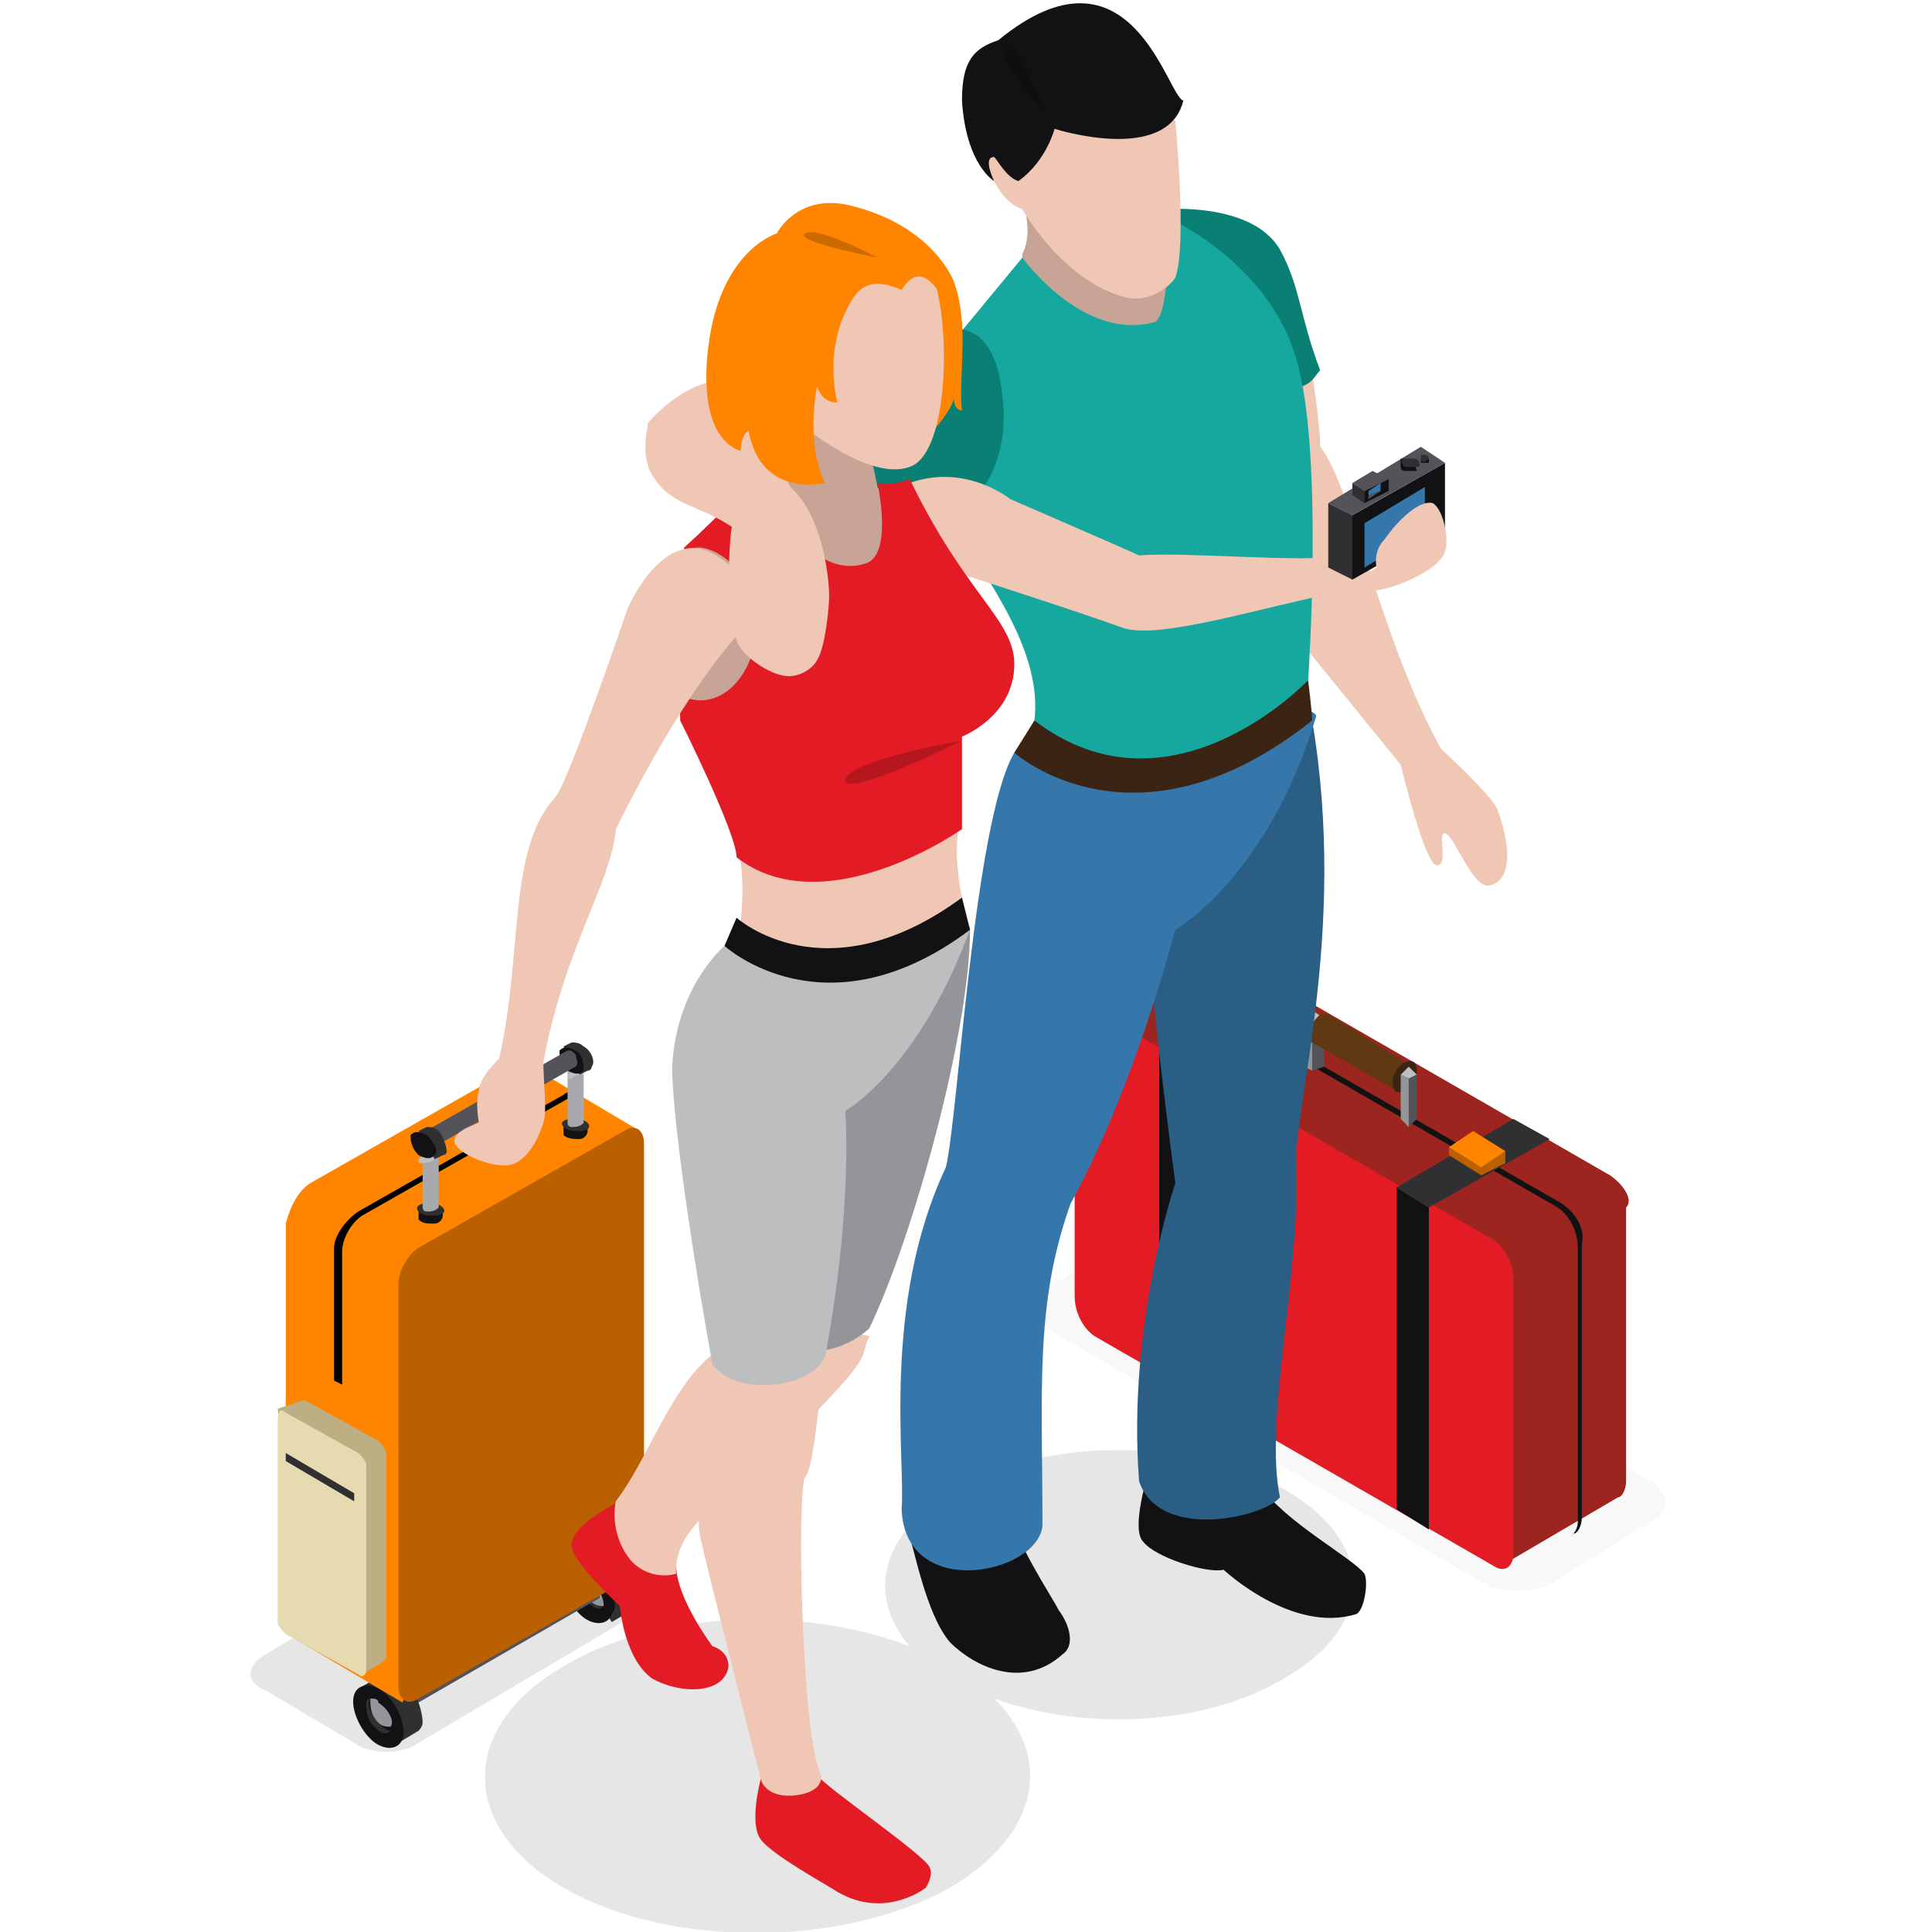 <svg xmlns="http://www.w3.org/2000/svg" xmlns:xlink="http://www.w3.org/1999/xlink" id="Layer_1" x="0px" y="0px" viewBox="0 0 48 48" style="enable-background:new 0 0 48 48;" xml:space="preserve">
<style type="text/css">
	.st0{opacity:0.1;}
	.st1{fill:#303033;}
	.st2{fill:#121214;}
	.st3{fill:#939598;}
	.st4{fill:#535359;}
	.st5{fill:#6D6E71;}
	.st6{fill:#FF8400;}
	.st7{fill:#BA6000;}
	.st8{fill:#BDAF83;}
	.st9{fill:#E6DAB0;}
	.st10{fill:#A7A9AC;}
	.st11{fill:#BCBEC0;}
	.st12{opacity:0.3;}
	.st13{fill:#9C251F;}
	.st14{fill:#E31B25;}
	.st15{fill:#603913;}
	.st16{fill:#3C2415;}
	.st17{opacity:0.1;enable-background:new    ;}
	.st18{fill:#F0C6B4;}
	.st19{fill:#0A8074;}
	.st20{fill:#2B5E85;}
	.st21{fill:#3576AB;}
	.st22{fill:#C7A496;}
	.st23{fill:#16A89F;}
	.st24{opacity:0.2;enable-background:new    ;}
</style>
<g>
	<g>
		<g class="st0">
			<path d="M8.8,43.3c0.4,0.3,1.2,0.3,1.6,0l4.9-2.9c0.5-0.3,0.5-0.7,0-0.9l-2.2-1.3c-0.4-0.3-1.2-0.3-1.6,0l-4.9,2.9     c-0.5,0.3-0.5,0.7,0,0.9L8.8,43.3z"></path>
		</g>
		<g>
			<path class="st1" d="M15.4,38.8c-0.2-0.2-0.5-0.3-0.6-0.2l0,0l-0.5,0.3l0.9,1.4l0.5-0.3l0,0l0,0c0,0,0.1-0.1,0.1-0.2     C15.8,39.6,15.7,39.1,15.4,38.8z"></path>
			<path class="st2" d="M15.2,40.1c-0.1,0.3-0.5,0.3-0.8,0S13.9,39.3,14,39s0.5-0.3,0.8,0C15.2,39.4,15.4,39.9,15.2,40.1z"></path>
			<path class="st1" d="M15,39.9c-0.1,0.1-0.2,0.1-0.4-0.1c-0.2-0.2-0.2-0.4-0.2-0.6c0-0.1,0.1-0.1,0.1-0.1l0,0     c-0.1,0.2,0,0.4,0.2,0.6C14.8,39.9,14.9,39.9,15,39.9z"></path>
			<path class="st3" d="M15,39.9L15,39.9c-0.1,0-0.2,0-0.3-0.1c-0.2-0.2-0.2-0.4-0.2-0.6l0,0c0.1,0,0.2,0,0.2,0.1     C14.9,39.5,15,39.7,15,39.9z"></path>
		</g>
		<g>
			<path class="st4" d="M14.8,39.4c-0.1-0.1-0.1-0.1-0.2-0.1l-5.2,3l0.3,0.4l5.2-3l0,0l0,0C14.9,39.7,14.9,39.5,14.8,39.4z"></path>
			<path class="st5" d="M9.7,42.7c0,0.1-0.1,0.1-0.2,0c-0.1-0.1-0.1-0.2-0.1-0.3s0.1-0.1,0.2,0C9.7,42.5,9.7,42.7,9.7,42.7z"></path>
		</g>
		<g>
			<path class="st1" d="M10.1,41.8c-0.2-0.2-0.5-0.3-0.6-0.2l0,0L9,41.9l0.9,1.4l0.5-0.3l0,0l0,0c0,0,0.1-0.1,0.1-0.2     C10.5,42.6,10.4,42.1,10.1,41.8z"></path>
			<path class="st2" d="M10,43.2c-0.1,0.3-0.5,0.3-0.8,0s-0.5-0.8-0.4-1.1s0.5-0.3,0.8,0C9.9,42.4,10.1,42.9,10,43.2z"></path>
			<path class="st1" d="M9.7,43c-0.1,0.1-0.2,0.1-0.4-0.1c-0.2-0.2-0.2-0.4-0.2-0.6c0-0.1,0.1-0.1,0.1-0.1l0,0     c-0.1,0.1,0,0.4,0.2,0.6C9.5,42.9,9.6,43,9.7,43z"></path>
			<path class="st3" d="M9.7,42.9L9.7,42.9c-0.1,0-0.2,0-0.3-0.1c-0.2-0.2-0.2-0.4-0.2-0.6l0,0c0.1,0,0.2,0,0.2,0.1     C9.7,42.5,9.8,42.8,9.7,42.9z"></path>
		</g>
		<g>
			<path class="st6" d="M7.7,29.4l5.1-2.9c0.1-0.1,0.3-0.1,0.4,0l0,0l0,0l0,0l2.7,1.6l-2.6,6.3v2.5c0,0.3-0.2,0.8-0.5,0.9l-1.2,0.7     L10,42.3l-2.7-1.6l0,0c-0.1-0.1-0.2-0.2-0.2-0.3v-10C7.2,30,7.4,29.6,7.7,29.4z"></path>
			<path d="M8.9,30.1l5.1-2.9c0.1-0.1,0.3-0.1,0.4,0l0,0l0,0l0,0l0.1,0.1c-0.1,0-0.2,0-0.4,0L9,30.2c-0.3,0.2-0.5,0.6-0.5,0.9v3.3     l-0.2-0.1V31C8.3,30.7,8.6,30.3,8.9,30.1z"></path>
			<path class="st7" d="M9.9,41.9c0,0.3,0.2,0.5,0.5,0.3l5.1-2.9c0.3-0.2,0.5-0.6,0.5-0.9v-10c0-0.3-0.2-0.5-0.5-0.3L10.4,31     c-0.3,0.2-0.5,0.6-0.5,0.9V41.9z"></path>
		</g>
		<g>
			<path class="st8" d="M9.4,35.8l-1.8-1c-0.1,0-0.1,0-0.1,0l0,0l0,0l0,0L6.9,35l0.4,4v0.9c0,0.1,0.1,0.3,0.2,0.3L8,40.5l1,1.1     l0.5-0.3l0,0l0.1-0.1v-5C9.6,36,9.5,35.9,9.4,35.8z"></path>
			<path class="st9" d="M9.1,41.5c0,0.1-0.1,0.2-0.2,0.1l-1.8-1c-0.1-0.1-0.2-0.2-0.2-0.3v-5C6.9,35,7,35,7.1,35.1l1.8,1     c0.1,0.1,0.2,0.2,0.2,0.3C9.1,36.4,9.1,41.5,9.1,41.5z"></path>
			<polygon class="st1" points="8.8,37.3 7.1,36.3 7.1,36.1 8.8,37.1    "></polygon>
		</g>
		<g>
			<g>
				<path class="st2" d="M10.8,30.4c0.1,0,0.2-0.1,0.2-0.2V30h-0.6v0.2l0,0v0.1C10.5,30.4,10.6,30.4,10.8,30.4z"></path>
				<path class="st1" d="M10.4,30.1c-0.1-0.1,0-0.2,0.2-0.2s0.3,0,0.4,0.1c0.1,0.1,0,0.2-0.2,0.2C10.6,30.2,10.5,30.2,10.4,30.1z"></path>
			</g>
			<g>
				<path class="st2" d="M14.4,28.3c0.1,0,0.2-0.1,0.2-0.2v-0.2H14v0.2l0,0v0.1C14.1,28.3,14.3,28.3,14.4,28.3z"></path>
				<path class="st1" d="M14,28c-0.1-0.1,0-0.2,0.2-0.2s0.3,0,0.4,0.1c0.1,0.1,0,0.2-0.2,0.2C14.3,28.1,14.1,28.1,14,28z"></path>
			</g>
			<g>
				<path class="st10" d="M14.2,28c-0.1,0-0.1-0.1-0.1-0.1v-1.3h0.4v1.3l0,0l0,0C14.4,28,14.3,28,14.2,28z"></path>
				<path class="st11" d="M14.5,26.7c0-0.1,0-0.1-0.1-0.1s-0.2,0-0.3,0.1c0,0.1,0,0.1,0.1,0.1C14.3,26.7,14.4,26.7,14.5,26.7z"></path>
			</g>
			<g>
				<path class="st10" d="M10.6,30.1c-0.1,0-0.1-0.1-0.1-0.1v-1.3h0.4V30l0,0l0,0C10.8,30.1,10.7,30.1,10.6,30.1z"></path>
				<path class="st11" d="M10.8,28.8c0-0.1,0-0.1-0.1-0.1s-0.2,0-0.3,0.1c0,0.1,0,0.1,0.1,0.1C10.7,28.9,10.8,28.8,10.8,28.8z"></path>
			</g>
			<g>
				<path class="st1" d="M14.5,26c-0.1-0.1-0.2-0.1-0.3-0.1L14,26l0.4,0.7l0.2-0.1l0,0c0,0,0.1,0,0.1-0.1      C14.8,26.4,14.7,26.1,14.5,26z"></path>
				<path class="st2" d="M14.5,26.6c-0.1,0.1-0.2,0.1-0.4,0c-0.2-0.2-0.2-0.4-0.2-0.5c0.1-0.1,0.2-0.1,0.4,0S14.5,26.5,14.5,26.6z"></path>
			</g>
			<g>
				<path class="st4" d="M14.3,26.2c-0.1-0.1-0.1-0.1-0.2-0.1l-3.7,2.1l0.2,0.4l3.7-2.1l0,0l0,0C14.4,26.4,14.3,26.3,14.3,26.2z"></path>
				<path class="st5" d="M10.7,28.6c0,0.1-0.1,0.1-0.2,0c-0.1-0.1-0.1-0.2-0.1-0.3c0-0.1,0.1-0.1,0.2,0      C10.7,28.4,10.7,28.5,10.7,28.6z"></path>
			</g>
			<g>
				<path class="st1" d="M10.9,28.1C10.8,28,10.7,28,10.6,28l-0.2,0.1l0.4,0.7l0.2-0.1l0,0c0,0,0.1,0,0.1-0.1      C11.1,28.5,11,28.2,10.9,28.1z"></path>
				<path class="st2" d="M10.8,28.7c-0.1,0.1-0.2,0.1-0.4,0c-0.2-0.2-0.2-0.4-0.2-0.5c0.1-0.1,0.2-0.1,0.4,0      C10.8,28.4,10.9,28.6,10.8,28.7z"></path>
			</g>
		</g>
	</g>
	<g>
		<g class="st12">
			<path class="st0" d="M38.6,39.3c-0.5,0.3-1.3,0.3-1.8,0L26,33c-0.5-0.3-0.5-0.7,0-1l2.4-1.4c0.5-0.3,1.3-0.3,1.8,0L41,36.8     c0.5,0.3,0.5,0.8,0,1L38.6,39.3z"></path>
		</g>
		<g>
			<path class="st13" d="M40,29.2l-9.9-5.7c-0.2-0.1-0.3-0.1-0.4,0l-3,1.7l2.8,3.6v1.7c0,0.3,0.2,0.8,0.5,1l2.8,1.6l4.5,5.8l2.9-1.7     c0.1,0,0.2-0.2,0.2-0.4V30C40.6,29.8,40.3,29.4,40,29.2z"></path>
			<path class="st2" d="M38.8,29.9l-9.9-5.7c-0.2-0.1-0.3-0.1-0.4,0l-0.1,0.1c0.1,0,0.2,0,0.4,0l9.9,5.7c0.3,0.2,0.5,0.6,0.5,1v6.8     c0,0.2-0.1,0.3-0.2,0.4l0,0l0.1-0.1c0.1,0,0.2-0.2,0.2-0.4v-6.8C39.4,30.5,39.1,30.1,38.8,29.9z"></path>
			<path class="st14" d="M37.6,38.6c0,0.3-0.2,0.5-0.5,0.3l-9.9-5.7c-0.3-0.2-0.5-0.6-0.5-1v-6.8c0-0.3,0.2-0.5,0.5-0.3l9.9,5.7     c0.3,0.2,0.5,0.6,0.5,1V38.6z"></path>
		</g>
		<g>
			<g>
				<polygon class="st11" points="32.6,25.4 32.9,25.3 32.6,25.1 32.4,25.3     "></polygon>
				<polygon class="st4" points="32.6,26.6 32.9,26.5 32.9,25.3 32.6,25.4     "></polygon>
				<polygon class="st3" points="32.6,26.6 32.4,26.5 32.4,25.3 32.6,25.4     "></polygon>
			</g>
			<g>
				<path class="st15" d="M34.7,27.1L34.7,27.1C34.8,27.1,34.8,27.1,34.7,27.1c0.3-0.1,0.4-0.3,0.4-0.5v-0.1l0,0L33,25.2      c-0.1,0-0.1,0-0.2,0c-0.1,0.1-0.3,0.3-0.3,0.5c0,0.1,0,0.2,0.1,0.2l0,0L34.7,27.1z"></path>
				<path class="st16" d="M34.6,26.9c0-0.2,0.1-0.4,0.3-0.5s0.3,0,0.3,0.2s-0.1,0.4-0.3,0.5C34.7,27.2,34.6,27.1,34.6,26.9z"></path>
			</g>
			<g>
				<polygon class="st11" points="35,26.8 35.2,26.7 35,26.5 34.8,26.7     "></polygon>
				<polygon class="st4" points="35,28 35.2,27.8 35.2,26.7 35,26.8     "></polygon>
				<polygon class="st3" points="35,28 34.8,27.8 34.8,26.7 35,26.8     "></polygon>
			</g>
		</g>
		<polygon class="st2" points="35.5,38 34.7,37.5 34.7,29.5 35.5,30   "></polygon>
		<polygon class="st1" points="38.5,28.3 37.6,27.8 34.7,29.5 35.5,30   "></polygon>
		<g>
			<polygon class="st7" points="36,28.7 36,28.5 37.4,28.6 37.4,28.9 36.8,29.2    "></polygon>
			<polygon class="st6" points="36,28.5 36.6,28.1 37.4,28.6 36.8,29    "></polygon>
		</g>
		<polygon class="st2" points="29.6,34.6 28.8,34.1 28.8,26.1 29.6,26.6   "></polygon>
		<polygon class="st1" points="32.5,24.8 31.7,24.4 28.8,26.1 29.6,26.6   "></polygon>
		<g>
			<polygon class="st7" points="30.1,25.3 30.1,25.1 31.5,25.2 31.5,25.4 30.9,25.8    "></polygon>
			<polygon class="st6" points="30.1,25.1 30.7,24.7 31.5,25.2 30.9,25.5    "></polygon>
		</g>
	</g>
	<g>
		<path class="st17" d="M31.9,37c-2.3-1.3-5.9-1.3-8.2,0c-1.8,1.1-2.2,2.6-1.1,3.9c-2.6-1-6.3-0.9-8.6,0.5c-2.6,1.5-2.6,4,0,5.5    s6.9,1.5,9.6,0c2.2-1.3,2.6-3.2,1.1-4.7c2.2,0.8,5.2,0.7,7.2-0.5C34.2,40.4,34.2,38.3,31.9,37z"></path>
		<path class="st18" d="M32.6,9.3c0,0,0.2,1.2,0.2,1.8c0.8,1,1.5,4.8,3,7.5c0.1,0.1,1.2,1.1,1.4,1.5c0.4,1.1,0.3,1.8-0.2,1.9    c-0.4,0.1-0.9-1.3-1.1-1.3c-0.2,0,0.1,0.8-0.2,0.8S34.8,19,34.8,19l-2.6-3.2l-0.9-4v-2L32.6,9.3z"></path>
		<path class="st19" d="M28.9,5.2c0,0,2.2-0.2,2.9,1c0.5,0.9,0.5,1.7,1,3c-0.2,0.2-0.2,0.5-1.2,0.5c-0.5,0-2.7-3.5-2.7-3.5    S28.9,5.2,28.9,5.2z"></path>
		<path class="st2" d="M31.3,36.9c0.6,0.9,2.3,1.8,2.6,2.2c0.1,0.2,0,0.9-0.2,1c-1.6,0.5-3.3-1.1-3.3-1.1c-0.4,0.1-1.7-0.3-2-0.7    c-0.3-0.3,0.1-1.6,0.1-1.6S31,37,31.3,36.9z"></path>
		<path class="st20" d="M32.6,17.9c0.9,5.3-0.5,9.7-0.4,11.2c0.1,2.6-0.8,6.2-0.4,8.1c-0.4,0.5-3,1.1-3.5-0.4    c-0.3-3.9,0.9-7.4,0.9-7.4s-0.8-6-0.7-7.1C28.6,21.1,32.4,17.4,32.6,17.9z"></path>
		<path class="st2" d="M25,37.3c0.2,1,1.1,2.3,1.3,2.7c0.3,0.4,0.4,0.9,0.1,1.1c-1,0.9-2.2,0.3-2.8-0.3c-0.6-0.7-0.9-2.4-1-2.6    c0-0.2,0.5-1.3,0.5-1.3S24.7,37.2,25,37.3z"></path>
		<path class="st21" d="M25.2,18.7c-1,1.7-1.4,9.1-1.7,10.3c-1.6,3.4-1,7.3-1.1,8.5c0.1,2.3,3.4,1.6,3.5,0.4c0-3.3-0.2-5.5,0.7-8    c1.6-2.9,2.6-6.8,2.6-6.8s2.3-1.3,3.5-5.3c0-0.4-3.2-0.3-3.2-0.3S25.8,17.9,25.2,18.7z"></path>
		<path class="st16" d="M25.7,17.9l-0.5,0.8c0,0,3,2.7,7.4-0.8c0-0.2-0.1-1-0.1-1L25.7,17.9z"></path>
		<path class="st22" d="M25.5,5.4c0.1,0.6-0.1,0.9-0.1,0.9v1.1c0,0,1.6,1.2,1.6,1.3c0.1,0,1.6,0,1.6,0l0.8-1.2l-0.2-1l-1.5-1.8    C27.8,4.8,25.4,4.8,25.5,5.4z"></path>
		<path class="st23" d="M23.6,12.9c1,1.6,2.3,3.3,2.1,5c3.4,2.6,6.8-1,6.8-1s0.4-5.7-0.3-8C31.5,6.5,29,5.4,29,5.4v1.1    c0,0,0,1.3-0.3,1.5c-1.8,0.5-3.3-1.6-3.3-1.6l-1.9,2.3L23.6,12.9z"></path>
		<path class="st19" d="M23.5,8.2c0,0-2.6,0.8-2.6,3.4c0.2,0.7,2.2,0.5,2.7,1.3c0,0,1.6-0.8,1.3-3.1C24.7,7.8,23.5,8.2,23.5,8.2z"></path>
		<path class="st18" d="M29.2,3c0,0,0.3,3.1,0,3.9C29,7.2,28.5,7.5,28,7.4c-1.6-0.4-2.6-2.2-2.6-2.2S25,5.1,24.7,4.5    c-0.1-0.1-0.3-0.7-0.3-0.7L25,2.5l2-0.7L29.2,3z"></path>
		<path class="st18" d="M18.4,21.4c0.1,0.7,0,1.5,0,1.5l0.7,0.8l1.6,0.4l2-0.7c0,0,1-0.2,1-0.3c0-0.1,0.2-0.8,0.2-0.8    s-0.2-0.9-0.1-1.6c-0.1-0.2-2.6-0.4-2.6-0.4S18.4,21.1,18.4,21.4z"></path>
		<path class="st14" d="M16.8,38.9c0,0.8,0.9,2,0.9,2s0.4,0.1,0.4,0.5c-0.1,0.7-1.2,0.7-1.9,0.3c-0.7-0.5-0.8-1.8-0.8-1.8    s-1.2-1.1-1.2-1.5c0-0.5,1-1,1.2-1.1L16.8,38.9z"></path>
		<path class="st18" d="M15.3,37.3c0.9-1.2,1.4-3,2.6-3.8c0.2-0.1,0.4-0.5,0.5-1.1l3.2,0.8c-0.2,0.4,0,0.4-0.6,1.1    c-2.3,2.6-4.3,3.4-4.2,4.8c0,0-0.6,0.2-1.1-0.3C15.1,38.1,15.3,37.3,15.3,37.3z"></path>
		<path class="st3" d="M18.5,32.3c0.6-2.1,0.9-6.3,0.9-6.3s4.7-3.7,4.7-2.9c0,2.5-1.4,7.6-2.5,9.9c0,0-0.8,0.8-1.9,0.5    C18.6,33.3,18.5,32.3,18.5,32.3z"></path>
		<path class="st14" d="M18.9,44.2c0,0-0.3,1.1,0,1.5s1.6,1.1,1.9,1.3c1.2,0.7,2.2-0.1,2.2-0.1s0.2-0.3,0.1-0.5    c-0.1-0.3-2.6-2-2.8-2.3L18.9,44.2z"></path>
		<path class="st18" d="M20.4,44.1c-0.5-1-0.6-7.1-0.4-7.4c0.2-0.2,0.3-1.5,0.5-3l-2.9,0.2c0.2,1,0.3,1.7,0.3,1.7s-0.7,1.7-0.5,2.6    c0.2,0.9,1.5,6,1.5,6s0.1,0.5,0.9,0.4C20.5,44.5,20.4,44.1,20.4,44.1z"></path>
		<path class="st11" d="M20.5,33.7c0.7-3.7,0.5-6.1,0.5-6.1s1.8-1,3.1-4.5c-0.3-0.3-0.6,0-0.6,0L21.7,24l-2.2-0.3L18,23.5    c0,0-1.2,1-1.3,3c0,1.4,0.6,5.2,1,7.4c0,0,0.4,0.6,1.5,0.5C20.3,34.3,20.5,33.7,20.5,33.7z"></path>
		<polygon class="st22" points="21.7,11.6 21.8,12.1 22.2,13 22.1,13.9 21.5,14.7 20,14.6 18.8,12.6 19.6,10.7 20.5,10.2   "></polygon>
		<path class="st18" d="M22.6,12c1.4-0.5,2.5,0.4,2.5,0.4s3,1.3,3.2,1.4c1.1-0.1,4.3,0.2,5,0c-0.2,0.2,0,0.7,0,0.9    c-2,0.4-4.5,1.2-5.4,0.9c-0.8-0.3-4.2-1.4-4.2-1.4l-1.2-1C22.5,13.2,22.2,12.1,22.6,12z"></path>
		<path class="st14" d="M21.5,14c-1.5,0.5-2.7-2.2-2.7-2.2S18,12.7,17,13.6c-0.2,0.8-0.1,4.3-0.1,4.3s1.4,2.8,1.4,3.4    c2.2,1.7,5.6-0.7,5.6-0.7v-2.3c0,0,1.3-0.5,1.3-1.8c0-1.1-1.2-1.7-2.6-4.6c-0.5,0.2-0.8,0.1-0.8,0.1S22.2,13.8,21.5,14z"></path>
		<path class="st22" d="M18.8,15.5c0,1-0.6,1.9-1.4,1.9c-0.7,0-1.4-0.8-1.4-1.9c0-1,0.6-1.9,1.4-1.9C18.1,13.7,18.8,14.5,18.8,15.5z    "></path>
		<path class="st24" d="M21,19.4c0.1,0.4,2.9-1,2.9-1S21,18.9,21,19.4z"></path>
		<path class="st18" d="M17.8,13.8c-1.3-0.8-2.2,1.3-2.2,1.3s-1.5,4.4-1.8,4.7c-1.2,1.3-0.8,3.9-1.4,6.5c-0.1,0.1-0.5,0.5-0.5,0.8    c-0.1,0.3,0,0.8,0,0.8s-0.7,0.2-0.6,0.5c0.1,0.3,1.1,0.7,1.5,0.5s0.6-0.7,0.7-1c0.1-0.3,0-1,0-1.5c0.5-2.8,1.7-4.5,1.8-5.8    c0.1-0.2,1.5-3.1,3-4.8C18.5,15.7,19.1,14.6,17.8,13.8z"></path>
		<path class="st18" d="M17.6,9.5c-0.8,0.2-1.4,0.9-1.5,1c0,0.1-0.2,0.8,0.1,1.3c0.5,0.8,1.1,0.7,2,1.3c0.2,0.1,1.5-0.9,1.5-0.9    L19,11l-0.5-1.3C18.5,9.7,18,9.4,17.6,9.5z"></path>
		<path class="st6" d="M23.7,7c0.4,1.1,0.1,2.4,0.2,3.2c0,0-0.2,0-0.2-0.3c-0.1,0.4-0.7,1-0.7,1l-0.2-2.3L23,7.2    C23,7.2,23.5,6.6,23.7,7z"></path>
		<path class="st18" d="M23.3,7.3c0.3,1.3,0.2,4-0.7,4.3c-1.1,0.4-3-1.3-3-1.3l-0.1-1.7l1-1.6L22,6.2l1,0.3    C23,6.6,23.2,6.7,23.3,7.3z"></path>
		<path class="st6" d="M22.4,7.2c-0.7-0.3-1-0.1-1.2,0.2C21,7.7,20.5,8.6,20.8,10c-0.4,0-0.5-0.4-0.5-0.4S20,11,20.5,12    c0,0-1.6,0.4-1.9-1.3c-0.2,0.1-0.2,0.5-0.2,0.5s-1.1-0.2-0.8-2.6c0.3-2.4,1.7-2.8,1.7-2.8s0.5-1,1.8-0.7C23.2,5.6,23.7,7,23.7,7    l-0.3,0.3C23.3,7.3,22.9,6.4,22.4,7.2z"></path>
		<path class="st24" d="M20,5.8c-0.3,0.2,1.8,0.6,1.8,0.6S20.3,5.6,20,5.8z"></path>
		<path class="st18" d="M18.2,13c-0.1,0.4-0.1,1.7-0.1,1.7s0.1,1.2,0.3,1.4c0.2,0.3,0.8,0.7,1.2,0.7c0.3,0,0.6-0.2,0.7-0.4    c0.2-0.3,0.3-1.3,0.3-1.6c0-0.5-0.2-2.2-1.1-2.8C19,11.7,18,12.5,18.2,13z"></path>
		<path class="st2" d="M18.3,22.8c0,0,2.2,2,5.6-0.5l0.2,0.8c-3.6,2.7-6.1,0.4-6.1,0.4L18.3,22.8z"></path>
		<g>
			<polygon class="st1" points="33.6,14.4 33,14.1 33,12.5 33.6,12.8    "></polygon>
			<polygon class="st2" points="35.9,13.1 33.6,14.4 33.6,12.8 35.9,11.5    "></polygon>
			<polygon class="st4" points="33.6,12.8 33,12.5 35.3,11.1 35.9,11.5    "></polygon>
			<g>
				<polygon class="st1" points="33.9,12.5 33.6,12.3 33.6,12 33.9,12.2     "></polygon>
				<polygon class="st2" points="34.5,12.2 33.9,12.5 33.9,12.2 34.5,11.9     "></polygon>
				<polygon class="st4" points="34.3,12 34.3,12.2 34,12.4 34,12.3 34.3,12.2     "></polygon>
				<polygon class="st21" points="34.3,12 34.3,12.2 34,12.3 34,12.2     "></polygon>
				<polygon class="st4" points="33.9,12.2 33.6,12 34.1,11.7 34.5,11.9     "></polygon>
			</g>
			<g>
				<path class="st2" d="M35.5,11.5c0,0-0.1,0-0.2,0l0,0l0,0v-0.1l0,0l0,0c0,0,0.1,0,0.2,0l0,0l0,0V11.5L35.5,11.5z"></path>
				<path class="st1" d="M35.5,11.4L35.5,11.4c0-0.1-0.1-0.1-0.2-0.1v0.1C35.3,11.5,35.4,11.5,35.5,11.4z"></path>
			</g>
			<g>
				<path class="st2" d="M35.2,11.7c-0.1,0-0.2,0-0.3,0c0,0-0.1,0-0.1-0.1l0,0v-0.2l0,0l0,0c0.1,0,0.2,0,0.3,0l0,0l0,0L35.2,11.7      C35.3,11.7,35.3,11.7,35.2,11.7z"></path>
				<path class="st1" d="M35.2,11.6c0.1,0,0.1-0.1,0-0.2c-0.1,0-0.2,0-0.3,0s-0.1,0.1,0,0.2C35,11.6,35.2,11.6,35.2,11.6z"></path>
			</g>
			<polygon class="st21" points="35.4,13.2 33.9,14.1 33.9,13 35.4,12.1    "></polygon>
		</g>
		<path class="st18" d="M33.2,14.8c0,0,1-0.1,1.3-0.2c0.4-0.1,1.3-0.5,1.4-0.9c0.1-0.2,0-1-0.3-1.2c-0.4-0.1-1,0.6-1.2,0.9    c-0.3,0.3-0.2,0.7-0.2,0.7l-0.6,0.4L33,14.1l-0.2,0.3L33.2,14.8z"></path>
		<path class="st2" d="M24.7,4.5c0,0-0.3-0.6,0-0.6C24.8,4,25,4.4,25.3,4.5C26,4,26.2,3.2,26.2,3.2s2.8,0.9,3.2-0.7    C29,2.4,28.1-1.7,24.8,1c-0.6,0.2-0.9,0.5-0.9,1.5C24,4.1,24.7,4.5,24.7,4.5z"></path>
		<path class="st24" d="M25,1.2c0.3-0.2,0.9,1.5,0.9,1.5S24.7,1.4,25,1.2z"></path>
	</g>
</g>
</svg>